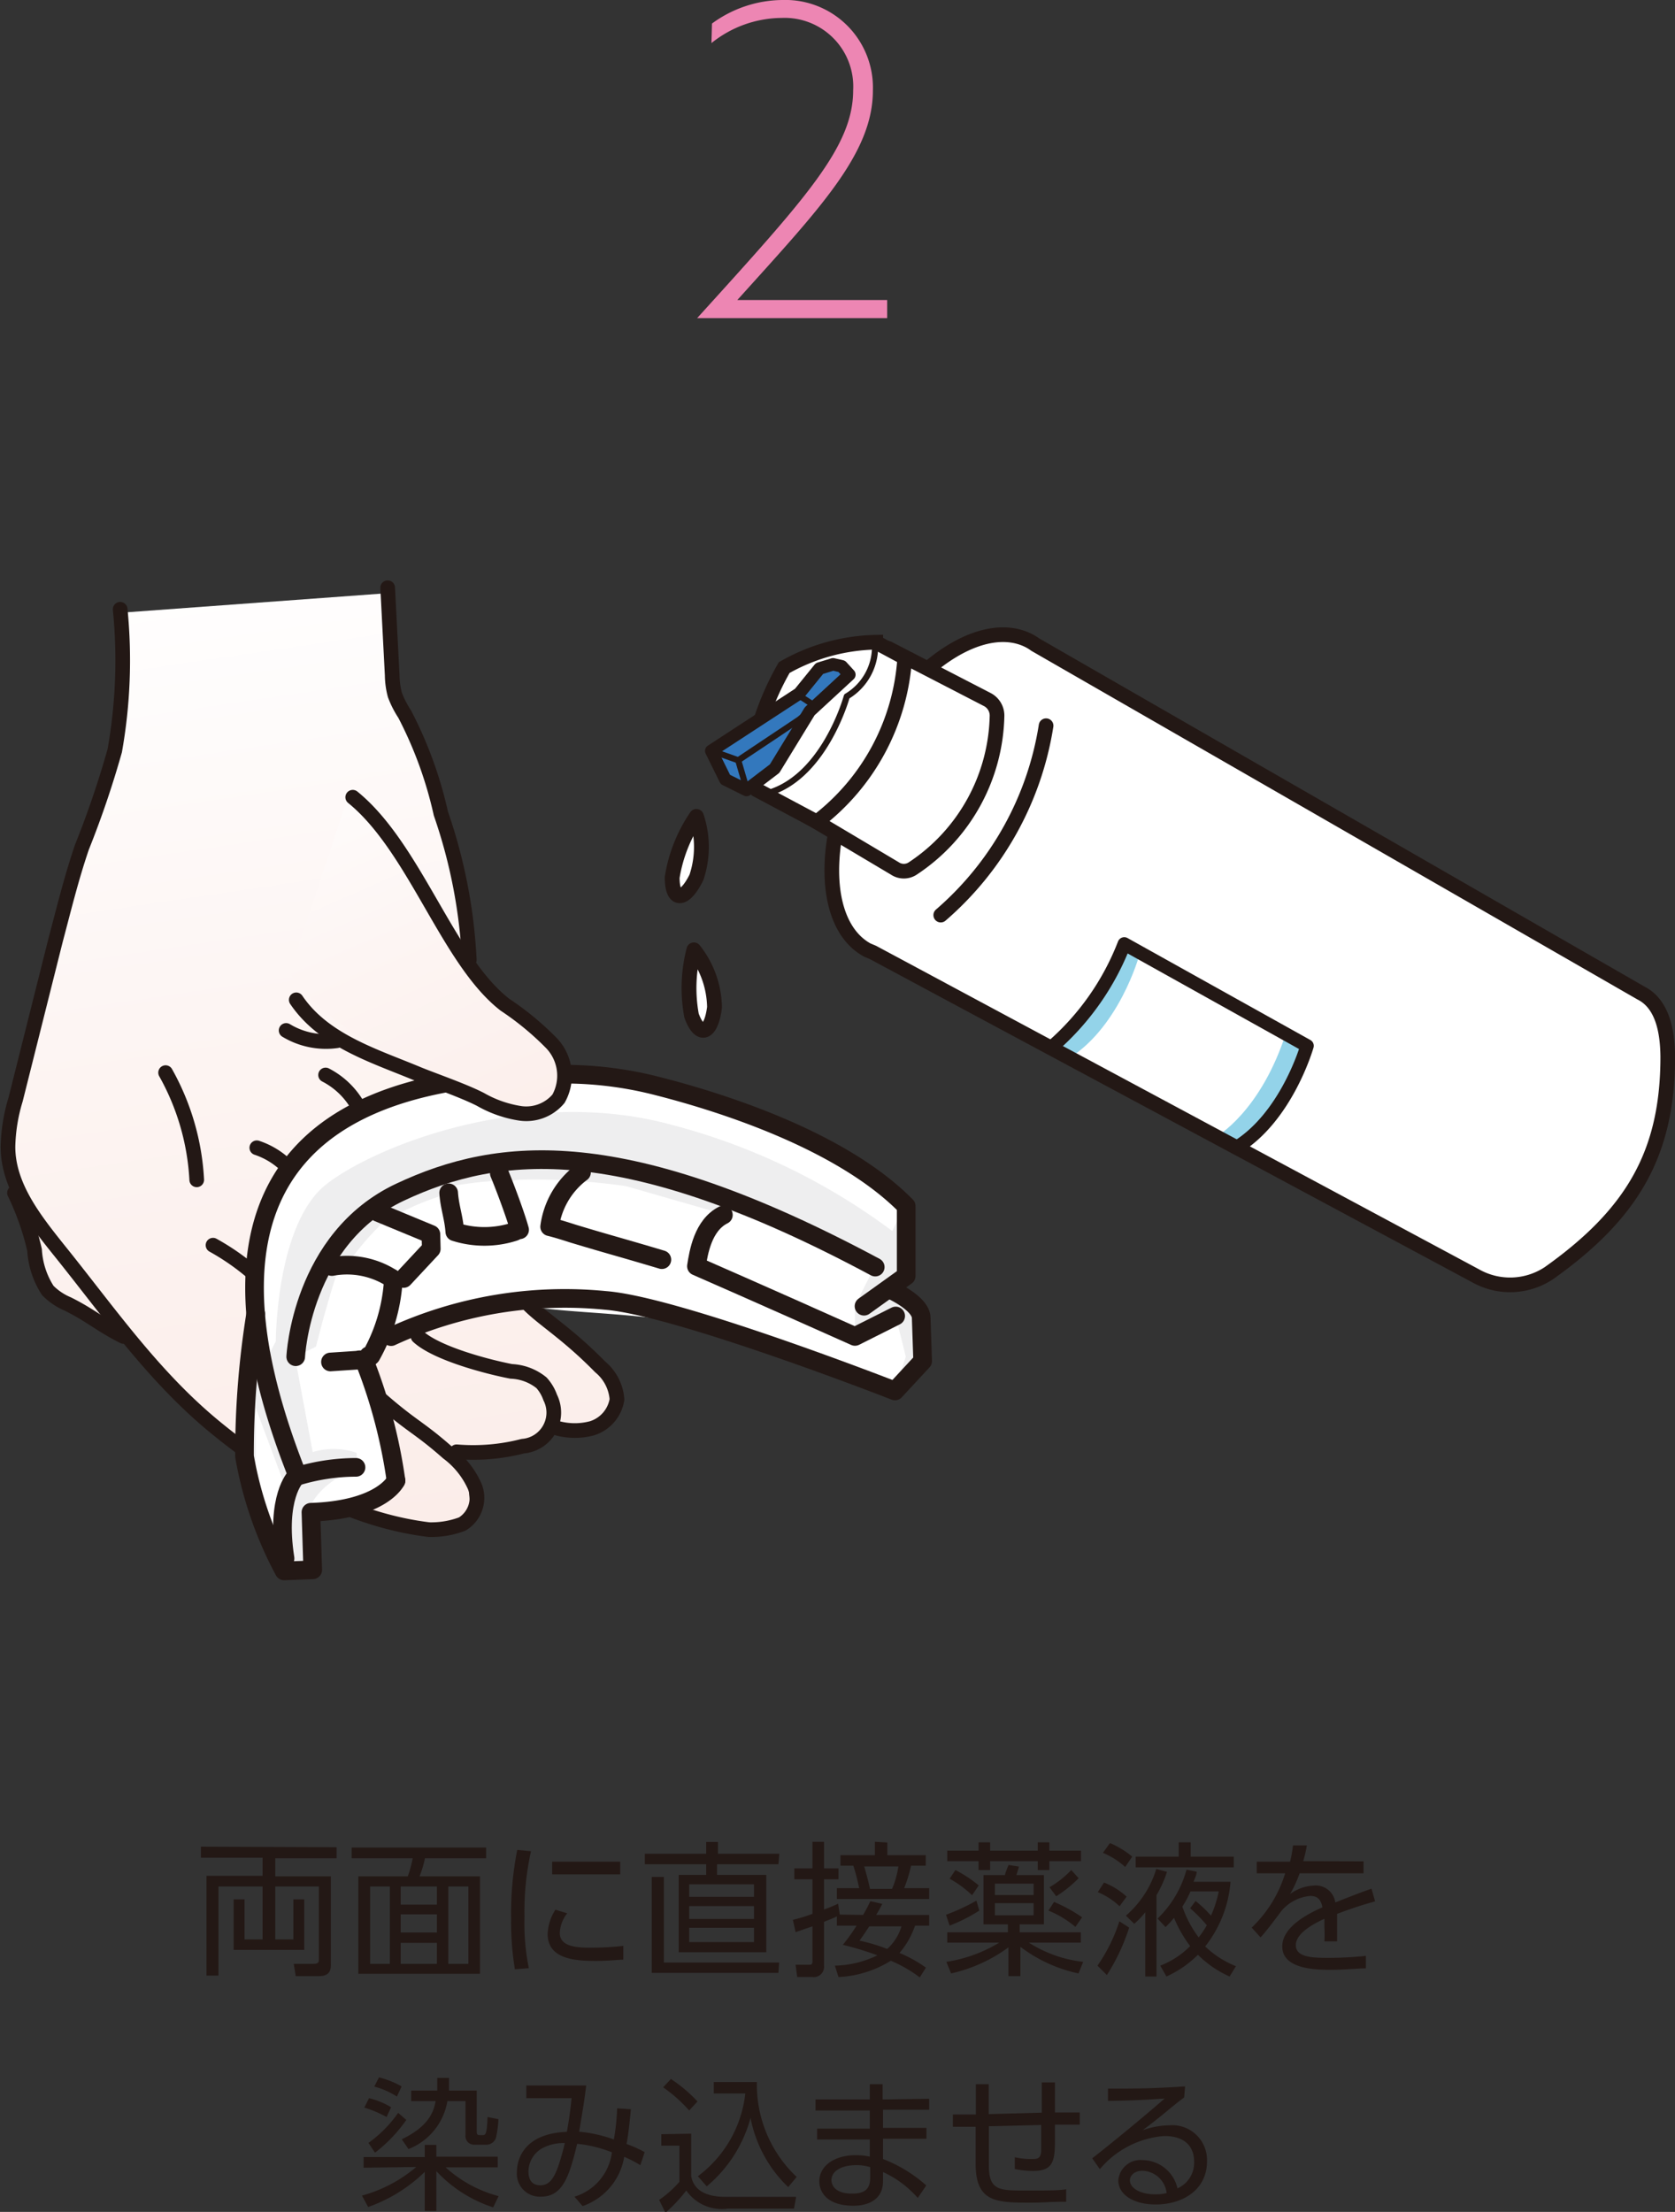 <svg id="レイヤー_1" data-name="レイヤー 1" xmlns="http://www.w3.org/2000/svg" xmlns:xlink="http://www.w3.org/1999/xlink" viewBox="0 0 92.55 122.16"><rect x="0" y="0" width="92.55" height="122.16" fill="#333333" stroke="none"/><defs><style>.cls-1{fill:#231815;}.cls-2{fill:url(#名称未設定グラデーション_95);}.cls-11,.cls-12,.cls-13,.cls-3,.cls-6,.cls-9{fill:none;}.cls-11,.cls-12,.cls-13,.cls-14,.cls-3,.cls-6,.cls-9{stroke:#231815;}.cls-11,.cls-12,.cls-13,.cls-14,.cls-3,.cls-6{stroke-linecap:round;stroke-linejoin:round;}.cls-3,.cls-9{stroke-width:0.81px;}.cls-14,.cls-4{fill:#fff;}.cls-5{fill:#eeeeef;}.cls-6{stroke-width:1.03px;}.cls-7{fill:url(#名称未設定グラデーション_95-2);}.cls-8{fill:#93d3e9;}.cls-9{stroke-miterlimit:10;}.cls-10{fill:#3378bd;}.cls-11{stroke-width:0.34px;}.cls-12{stroke-width:0.69px;}.cls-13{stroke-width:0.74px;}.cls-14{stroke-width:0.82px;}.cls-15{fill:#ed86b3;}</style><linearGradient id="名称未設定グラデーション_95" x1="648.16" y1="352.47" x2="658.34" y2="421.27" gradientUnits="userSpaceOnUse"><stop offset="0" stop-color="#fff"/><stop offset="0.37" stop-color="#fdf5f3"/><stop offset="0.8" stop-color="#fbede9"/></linearGradient><linearGradient id="名称未設定グラデーション_95-2" x1="652.94" y1="362.38" x2="667.43" y2="395.46" xlink:href="#名称未設定グラデーション_95"/></defs><path class="cls-1" d="M655.26,424.56v.61h-3.39v1h3.07v4.87c0,.22,0,.64-.66.64H653l-.11-.68H654c.27,0,.28-.11.28-.27v-4h-2.41v2.92h1v-2.21h.6v2.79h-3.9v-2.79h.6v2.21h1v-2.92h-2.44v4.92h-.66v-5.51h3.1v-1h-3.41v-.61Z" transform="translate(-636.66 -322.54)"/><path class="cls-1" d="M663.52,425.17h-3.38a5.73,5.73,0,0,1-.3,1h3.34v5.38h-6.72v-5.38h2.73a5.94,5.94,0,0,0,.27-1h-3.37v-.59h7.43Zm-5.32,1.56h-1.09V431h1.09Zm2.6,0h-2v1h2Zm0,1.54h-2v1h2Zm0,1.57h-2V431h2Zm1.74-3.11h-1.11V431h1.11Z" transform="translate(-636.66 -322.54)"/><path class="cls-1" d="M666,424.78a15.3,15.3,0,0,0-.36,3.62,12.45,12.45,0,0,0,.24,2.84l-.77.06a16,16,0,0,1-.21-2.79,18,18,0,0,1,.34-3.8Zm2,3.43a1.89,1.89,0,0,0-.41,1.08c0,.72.82.82,1.68.82a17.37,17.37,0,0,0,1.83-.1v.76c-.27,0-.83.07-1.51.07-1.19,0-2.67-.11-2.67-1.49a2.66,2.66,0,0,1,.43-1.34Zm2.93-2.85v.7h-3.76v-.7Z" transform="translate(-636.66 -322.54)"/><path class="cls-1" d="M679.67,425.5h-3.39v.59H679v4.27h-4.84v-4.27h1.52v-.59h-3.39v-.58h3.39v-.65h.65v.65h3.39Zm0,6h-7V426.2h.67v4.73h6.37Zm-1.35-4.89h-3.58v.69h3.58Zm0,1.2h-3.58v.71h3.58Zm0,1.2h-3.58v.79h3.58Z" transform="translate(-636.66 -322.54)"/><path class="cls-1" d="M684.35,428.3c.23-.4.31-.57.4-.76l.66.15c-.08.15-.15.3-.34.61H688v.59h-.78a4.56,4.56,0,0,1-.86,1.51,7.13,7.13,0,0,1,1.46.81l-.34.54a7.23,7.23,0,0,0-1.6-.92,6,6,0,0,1-2.89.9l-.2-.63a5.6,5.6,0,0,0,2.35-.57,17.44,17.44,0,0,0-1.91-.58,10.34,10.34,0,0,0,.76-1.06H682.9v-.51c-.2.1-.24.11-.71.3v2.42a.57.57,0,0,1-.64.63h-.84l-.09-.68h.7c.17,0,.23,0,.23-.2v-1.92l-.93.32-.15-.68a8.76,8.76,0,0,0,1.08-.33v-1.91h-1v-.6h1v-1.47h.64v1.47h.8v.6h-.8V428c.36-.13.58-.23.78-.32l.09.6Zm1.34-4V425h2.12v.58H687a8,8,0,0,1-.38,1.24H688v.6H682.9v-.6h1.23a10.75,10.75,0,0,0-.32-1.24h-.71V425H685v-.74Zm-1,4.63c-.32.49-.42.62-.54.79a9.16,9.16,0,0,1,1.53.46,2.74,2.74,0,0,0,.79-1.25Zm1.26-2.07a5.12,5.12,0,0,0,.35-1.24h-1.89c.15.51.25.91.32,1.24Z" transform="translate(-636.66 -322.54)"/><path class="cls-1" d="M689,429.83v-.57h3.35v-.44H691V426.1h1.19c0-.09.16-.48.2-.56l.57.09c-.05.2-.09.31-.14.47h1.52v2.72H693v.44h3.38v.57h-2.87a7,7,0,0,0,3,1.06l-.26.64a8.1,8.1,0,0,1-3.21-1.47v1.62h-.66v-1.59a8.46,8.46,0,0,1-3.17,1.44l-.26-.64a7.92,7.92,0,0,0,2.92-1.06Zm-.07-1.54a11.16,11.16,0,0,0,1.68-.78l.16.55a9,9,0,0,1-1.64.83Zm2.44-4v.46H694v-.46h.64v.46h1.75v.58h-1.75v.49H694v-.49h-2.63v.49h-.64v-.49H689v-.58h1.73v-.46Zm-1,2.92a6,6,0,0,0-1.24-.91l.32-.48a7.16,7.16,0,0,1,1.29.85Zm3.4-.64h-2.14v.63h2.14Zm0,1.08h-2.14v.67h2.14Zm2.31,1.31a5.48,5.48,0,0,0-1.49-.9l.31-.48a8.61,8.61,0,0,1,1.55.85Zm-1.43-2.19a5.35,5.35,0,0,0,1.2-.95l.41.45a7,7,0,0,1-1.24,1Z" transform="translate(-636.66 -322.54)"/><path class="cls-1" d="M699.05,429a11.17,11.17,0,0,1-1.23,2.62l-.52-.52a9.2,9.2,0,0,0,1.21-2.45Zm-.53-1.18a4,4,0,0,0-1.2-.78l.34-.53a4,4,0,0,1,1.25.78Zm.31-2.17a4.3,4.3,0,0,0-1.23-.78l.39-.54a4.93,4.93,0,0,1,1.23.75Zm2.31.27a6.32,6.32,0,0,1-.58,1.29v4.49h-.62v-3.55a4.31,4.31,0,0,1-.61.64l-.46-.45a5.55,5.55,0,0,0,1.68-2.58Zm.65-.84v-.79h.66v.79h2.38v.59h-5.42v-.59Zm2.86,1.39a6.58,6.58,0,0,1-1.4,3.57,5.28,5.28,0,0,0,1.7,1.09l-.35.57a5.8,5.8,0,0,1-1.75-1.2,5.91,5.91,0,0,1-1.74,1.2l-.34-.6a4.7,4.7,0,0,0,1.65-1.08,7,7,0,0,1-.89-1.56,5,5,0,0,1-.47.51l-.44-.47a5.89,5.89,0,0,0,1.6-2.7l.56.11c0,.19-.09.32-.17.56Zm-1.93,1.06a6.33,6.33,0,0,1,.85.81A6.19,6.19,0,0,0,704,427h-1.56a5.75,5.75,0,0,1-.45.84,6.16,6.16,0,0,0,.9,1.7,4.89,4.89,0,0,0,.45-.67,8.11,8.11,0,0,0-.92-.94Z" transform="translate(-636.66 -322.54)"/><path class="cls-1" d="M712,425.34V426h-3.53a6.78,6.78,0,0,1-.53,1.15,2.35,2.35,0,0,1,1.28-.47,1.09,1.09,0,0,1,1.22.93c.18-.07,1.27-.51,2-.76l.2.7c-.65.18-1.22.36-2.1.69,0,.28,0,.63,0,.91,0,.12,0,.36,0,.61h-.7a7.64,7.64,0,0,0,0-.77c0-.13,0-.27,0-.48-.62.29-1.58.8-1.58,1.46s.88.7,1.76.7a19.65,19.65,0,0,0,2.11-.11l0,.69c-.46,0-1.15.08-1.91.08s-2.71,0-2.71-1.29c0-1.09,1.43-1.81,2.22-2.16-.09-.47-.31-.63-.68-.63a2.36,2.36,0,0,0-1.58.82c-.37.5-.9,1.2-1.16,1.47l-.49-.54a6.93,6.93,0,0,0,1.85-3H706.1v-.64h1.84a6.11,6.11,0,0,0,.16-.9l.77,0a8.31,8.31,0,0,1-.2.87Z" transform="translate(-636.66 -322.54)"/><path class="cls-1" d="M656.75,442.26v-.59h3.38V441h.64v.65h3.39v.59h-2.88a7.06,7.06,0,0,0,2.93,1.59l-.3.62a7.44,7.44,0,0,1-3.14-2v2.2h-.64v-2.16a8.52,8.52,0,0,1-3.13,1.94l-.34-.63a7.83,7.83,0,0,0,3-1.58Zm1.27-2.8a6.35,6.35,0,0,0-1.23-.52l.26-.52a4.34,4.34,0,0,1,1.22.5Zm-1,1.43a6.93,6.93,0,0,0,1.64-1.66l.45.39a8.13,8.13,0,0,1-1.73,1.81Zm1.57-2.56a4.34,4.34,0,0,0-1.25-.55l.26-.51a5,5,0,0,1,1.25.5ZM663,438v2.23c0,.13,0,.23.16.23h.15c.17,0,.25,0,.29-1l.6.12a5.89,5.89,0,0,1-.13,1,.55.55,0,0,1-.53.41h-.65a.48.48,0,0,1-.51-.54v-1.87h-1a3.45,3.45,0,0,1-2.15,2.65l-.37-.54c1.54-.74,1.77-1.57,1.87-2.11h-1.35V438h1.44c0-.31,0-.51,0-.7h.65c0,.3,0,.49,0,.7Z" transform="translate(-636.66 -322.54)"/><path class="cls-1" d="M668.4,443.86a2.94,2.94,0,0,0,2.07-2.45,7.1,7.1,0,0,0-1.92-.47c-.43,1.78-.79,2.92-2,2.92a1.27,1.27,0,0,1-1.33-1.37c0-.39.14-2.11,2.76-2.21.11-.58.21-1.29.26-1.86l-2.5,0v-.7h3.31c-.1.8-.13,1-.39,2.55a7.86,7.86,0,0,1,1.92.43,12.74,12.74,0,0,0,.18-1.72l.76.05c-.06.58-.12,1.28-.24,1.92a6.77,6.77,0,0,1,1,.45l-.24.72a6.22,6.22,0,0,0-.89-.46,3.48,3.48,0,0,1-2.3,2.72Zm-1.69-2.72a1.48,1.48,0,0,0-.85,1.31c0,.16,0,.78.65.78s.93-.6,1.36-2.33A2.48,2.48,0,0,0,666.71,441.14Z" transform="translate(-636.66 -322.54)"/><path class="cls-1" d="M674.85,440.38v2.35c.17.89,1,1.14,1.91,1.14h3.89l-.12.65h-3.67a2.38,2.38,0,0,1-2.28-1,8.82,8.82,0,0,1-1.15,1.23l-.35-.71a6,6,0,0,0,1.12-1v-2h-1v-.63Zm-.11-1.28a8.19,8.19,0,0,0-1.44-1.28l.43-.46a8.21,8.21,0,0,1,1.47,1.24Zm.48,3.63a6.59,6.59,0,0,0,2.62-4.57H676.1v-.63h2.38a7,7,0,0,0,2.2,5.24l-.47.56a7.17,7.17,0,0,1-2.08-3.82,7.46,7.46,0,0,1-2.42,3.78Z" transform="translate(-636.66 -322.54)"/><path class="cls-1" d="M688,438.45v.61h-2.55v1h2.4v.6h-2.4v1.12a7.78,7.78,0,0,1,2.39,1.46l-.47.69a5.67,5.67,0,0,0-1.92-1.43V443c0,1.14-1,1.36-1.62,1.36-1.56,0-1.9-.83-1.9-1.35,0-.84.82-1.44,2-1.44a3.47,3.47,0,0,1,.79.08v-.95h-2.91v-.6h2.91v-1h-3v-.61h3v-.84h.71v.84Zm-3.26,3.78a2.41,2.41,0,0,0-.79-.11c-.75,0-1.35.3-1.35.83,0,.15.08.74,1.14.74.69,0,1-.24,1-.88Z" transform="translate(-636.66 -322.54)"/><path class="cls-1" d="M694.22,439.22c0-1,0-1.07,0-1.67h.73c0,.26,0,1.42,0,1.66l1.37,0v.67l-1.37,0c0,.14,0,.78,0,.91,0,1.17-.15,1.65-1.22,1.65a5,5,0,0,1-1-.11l0-.65a3.94,3.94,0,0,0,.93.1c.3,0,.5,0,.53-.44,0-.24,0-.36,0-1.44l-2.89.07v2.19c0,1.36.6,1.36,2,1.36s1.85,0,2.27-.07v.69c-1,0-1.2.05-1.92.05-1.91,0-3.08,0-3.08-2.13V440l-1.26,0v-.68l1.27,0v-1.67h.71v1.65Z" transform="translate(-636.66 -322.54)"/><path class="cls-1" d="M702.09,438.38c-.17.12-.42.32-.62.48-1,.83-1.14.92-1.67,1.33a4.48,4.48,0,0,1,1.44-.27,1.92,1.92,0,0,1,2.11,2c0,1.56-1.34,2.37-2.83,2.37-1.27,0-2.07-.57-2.07-1.33a1.23,1.23,0,0,1,1.35-1.12,2,2,0,0,1,1.92,1.56,1.54,1.54,0,0,0,.92-1.47c0-.42-.13-1.42-1.66-1.42a5.16,5.16,0,0,0-3.55,1.83l-.42-.6c.62-.48,2.45-1.95,4-3.3-1.36.09-1.83.11-3.13.13v-.68c1.69,0,2.35,0,4.26-.12Zm-2.31,4.05c-.49,0-.69.31-.69.53,0,.39.51.77,1.4.77a2.52,2.52,0,0,0,.63-.07A1.38,1.38,0,0,0,699.78,442.43Z" transform="translate(-636.66 -322.54)"/><path class="cls-2" d="M643.48,356.37a44.06,44.06,0,0,1-.56,7.32c-.56,2.25-3.93,13.51-4.49,15.2a24.3,24.3,0,0,0-1.12,6.76c0,2.25,1.12,3.94,1.12,5.06a3.79,3.79,0,0,0,2.25,4,12.14,12.14,0,0,1,2.8,1.69s6.18,6.19,6.74,6.19,7.3,4.5,10.1,4.5,2.25-1.68,2.25-2.25a8.3,8.3,0,0,0-1.12-2.25h3.37l2.24-1.13a2.68,2.68,0,0,0,2.25,0c1.12-.56,1.68-1.12,1.68-1.69s-1.68-3.37-6.74-6.19-6.73-9-6.73-9l5.05-1.13s.56-9.57-.56-12.38-2.81-8.45-2.81-8.45l-1.12-2.25v-5.07Z" transform="translate(-636.66 -322.54)"/><path class="cls-3" d="M643.3,356.19A28.51,28.51,0,0,1,643,364a52.88,52.88,0,0,1-1.81,5.32c-.58,1.69-1,3.42-1.46,5.15l-2.21,8.8a9.61,9.61,0,0,0-.42,2.6c0,2.16,1.45,4,2.81,5.7,2.79,3.46,5.22,7,8.67,9.82s7.38,5.09,11.78,5.63a4.82,4.82,0,0,0,1.84-.31,1.69,1.69,0,0,0,.69-2.08,4.7,4.7,0,0,0-1.49-1.86c-1.66-1.46-1.94-1.4-3.84-3.07" transform="translate(-636.66 -322.54)"/><path class="cls-3" d="M663.64,384.35l.71,3.74a13.44,13.44,0,0,0,.47,2.62c.32.76-.3,1.49,0,2.26.79,2.06,2.24,2.25,5,5.06a2.57,2.57,0,0,1,.93,1.8,2,2,0,0,1-1.37,1.59,3.69,3.69,0,0,1-2.18-.08" transform="translate(-636.66 -322.54)"/><path class="cls-3" d="M658.08,355l.25,4.83a4.41,4.41,0,0,0,.15,1.09,5.29,5.29,0,0,0,.54,1.06,22.36,22.36,0,0,1,2,5.49,29,29,0,0,1,1.57,8.08" transform="translate(-636.66 -322.54)"/><path class="cls-4" d="M654.93,397.86l1.51-.11a.5.5,0,0,1,.32.05.46.46,0,0,1,.14.2,29.16,29.16,0,0,1,1.7,6.38" transform="translate(-636.66 -322.54)"/><path class="cls-4" d="M676.59,390.15c-1.12.56-1.35,2.08-1.47,2.83a58.94,58.94,0,0,0,8.55,3.21l2.34-.89Z" transform="translate(-636.66 -322.54)"/><path class="cls-4" d="M664.51,388.13a22,22,0,0,1,.83,2.36,2,2,0,0,0-.32.11,5.34,5.34,0,0,1-3.26.06l-.22-2.46" transform="translate(-636.66 -322.54)"/><path class="cls-4" d="M673.2,392.08c-2.41-.7-2.79-.78-4.88-1.4-.44-.13-.88-.27-1.33-.38a4.46,4.46,0,0,1,1.74-3h-4.48" transform="translate(-636.66 -322.54)"/><polyline class="cls-4" points="20.85 67.05 23.77 68.23 23.8 69.03 22.29 70.68"/><path class="cls-4" d="M687.6,395.23c0-.79-1.65-1.52-1.65-1.52l-.4,0,1.16-.85V389c-3.6-3.61-10.26-5.66-13.81-6.54a20.12,20.12,0,0,0-4.7-.61c-9.07-.13-18.36,2.32-17.4,13.34h0a50.28,50.28,0,0,0-.56,7.88,21.08,21.08,0,0,0,2.24,6.31l1.58-.06c-.1-2.39-.13-3.18-.13-3.18,4-.16,4.69-1.79,4.69-1.79l-.07-1.85h-.45c-.09-.61-1.63-3.64-.56-5.07,1.68-2.25,3.83-3.51,7.86-2.81,3.43.59,7.57.3,12.35,1.69.76.22,2.43.24,2.65.82,3.19,1.1,5.79,2.1,5.79,2.1l1.52-1.65Z" transform="translate(-636.66 -322.54)"/><path class="cls-4" d="M653,404.23s-1.12,1.13-.55,4.5" transform="translate(-636.66 -322.54)"/><polygon class="cls-5" points="14.13 81.69 14.13 77.75 15.81 82.25 16.37 81.12 14.53 75.11 14.13 73.8 13.56 81.11 13.9 82.25 14.13 81.69"/><path class="cls-5" d="M653,397.47l1.12-.56s.56-2.25,1.12-3.94l-.56-.57Z" transform="translate(-636.66 -322.54)"/><path class="cls-5" d="M655.83,392.4a15,15,0,0,1,2.25-2.58L657,389l-2.25,3.37Z" transform="translate(-636.66 -322.54)"/><path class="cls-5" d="M658.64,389.59a14.43,14.43,0,0,1,2.81-1.13c.56,0-.56-1.12-.56-1.12L658.08,389h-.56l.56.56Z" transform="translate(-636.66 -322.54)"/><path class="cls-5" d="M668.74,386.77l-3.92-.56-.57,1.69a13.55,13.55,0,0,1,4.23-.31Z" transform="translate(-636.66 -322.54)"/><path class="cls-5" d="M653,403.17a3.91,3.91,0,0,1,3.37-.39v.73l-3.37.72Z" transform="translate(-636.66 -322.54)"/><path class="cls-5" d="M656.19,403.7s0,0,0,0c-.7.29-3.09,1.46-2.61,3.87v.56l.56,1.13-1.84-.31v-1.94l.28-2,.44-.8Z" transform="translate(-636.66 -322.54)"/><polygon class="cls-5" points="50.05 66.48 48.37 69.86 47.24 72.11 47.24 73.24 47.81 73.8 49.49 72.68 50.05 74.93 49.49 76.62 51.17 74.93 50.86 72.4 49.79 71.55 49.49 70.99 50.05 70.42 50.05 66.48"/><polygon class="cls-5" points="32.09 64.79 39.95 67.05 40.51 66.48 35.46 64.79 32.65 64.23 32.09 64.79"/><path class="cls-5" d="M651.9,396.62s0-6.51,2.81-8.69,11.23-5.43,19.09-3.26a35.16,35.16,0,0,1,12.35,6l-.79,2.17a60.3,60.3,0,0,0-11.56-4.34c-5.06-1.09-10.67-1.09-14,0s-5.61,6.51-5.61,6.51L653,397.71l1.12,6-1.12.56-1.69-6.52Z" transform="translate(-636.66 -322.54)"/><path class="cls-6" d="M684.4,394.68l2.33-1.67v-3.86c-3.57-3.63-10.21-5.73-13.75-6.63a20.71,20.71,0,0,0-4.7-.65c-11.14-.24-22.65,3.41-15.17,22.19a11.26,11.26,0,0,1,3.22-.48" transform="translate(-636.66 -322.54)"/><path class="cls-6" d="M654.92,397.76l1.51-.1a.34.34,0,0,1,.45.26,29,29,0,0,1,1.66,6.39" transform="translate(-636.66 -322.54)"/><path class="cls-6" d="M655,392.49a4.58,4.58,0,0,1,3.23.6.35.35,0,0,1,.15.11.41.41,0,0,1,0,.22,9.66,9.66,0,0,1-1.22,4s-.06.07-.1.07-.06-.08,0-.08" transform="translate(-636.66 -322.54)"/><path class="cls-6" d="M676.63,389.64c-1.13.56-1.37,2.07-1.49,2.83,0,0,3.71,1.62,8.76,3.88l2.25-1.13" transform="translate(-636.66 -322.54)"/><path class="cls-6" d="M664.25,387.34c.32.77.9,2.32,1.12,3.12-.12,0-.19.07-.31.11a5.37,5.37,0,0,1-3.27,0c-.06-.82-.28-1.33-.34-2.15" transform="translate(-636.66 -322.54)"/><path class="cls-6" d="M673.23,392.11c-2.41-.72-2.79-.8-4.88-1.43-.44-.14-.87-.28-1.32-.39a4.49,4.49,0,0,1,1.76-3" transform="translate(-636.66 -322.54)"/><polyline class="cls-6" points="22.3 70.61 23.83 68.97 23.81 68.17 20.89 66.96"/><path class="cls-6" d="M653,397.47s.3-6.52,5.77-9.09,12.39-3.29,26.25,4.14" transform="translate(-636.66 -322.54)"/><path class="cls-6" d="M658.27,396.36a22.87,22.87,0,0,1,11.84-2c4,.31,16,5,16,5l1.53-1.65-.08-2.38c0-.8-1.64-1.54-1.64-1.54" transform="translate(-636.66 -322.54)"/><path class="cls-6" d="M658.54,404.31s-.74,1.62-4.7,1.75l.1,3.18-1.58.06a20.94,20.94,0,0,1-2.19-6.33,48.3,48.3,0,0,1,.62-7.88" transform="translate(-636.66 -322.54)"/><path class="cls-6" d="M653,404.11s-1.12,1.12-.59,4.5" transform="translate(-636.66 -322.54)"/><path class="cls-3" d="M659.76,396.35c1,.93,3.8,1.67,5.15,1.93a2.83,2.83,0,0,1,1.67.63,2.38,2.38,0,0,1,.48.81,1.86,1.86,0,0,1-1.51,2.69,11,11,0,0,1-3.66.31" transform="translate(-636.66 -322.54)"/><path class="cls-3" d="M648.43,391.31a13.15,13.15,0,0,1,2.35,1.66" transform="translate(-636.66 -322.54)"/><path class="cls-3" d="M637.46,388.42a14.83,14.83,0,0,1,1.11,3.16,4.58,4.58,0,0,0,.73,2.23,3.4,3.4,0,0,0,1.11.75c1.28.64,1.8,1.15,3.07,1.79" transform="translate(-636.66 -322.54)"/><path class="cls-3" d="M650.85,385.93a4.25,4.25,0,0,1,1.7,1.06" transform="translate(-636.66 -322.54)"/><path class="cls-3" d="M654.65,381.91a4.33,4.33,0,0,1,1.81,1.76" transform="translate(-636.66 -322.54)"/><path class="cls-3" d="M645.81,381.78a13.52,13.52,0,0,1,1.72,5.92" transform="translate(-636.66 -322.54)"/><path class="cls-7" d="M652.67,376.25c1.49,2.27,4.39,4.07,6.73,5.06,1,.41,2.45.95,3.37,1.43a6,6,0,0,0,2.17.8c.78.09,2.21.47,2.68-.15.67-.87-.23-2.8-.93-3.66a15.1,15.1,0,0,0-2.5-2.14c-3.1-2.47-4.79-8.66-8.16-11.48Z" transform="translate(-636.66 -322.54)"/><path class="cls-3" d="M656.15,366.57c3.44,2.79,5.24,9,8.41,11.46a15.93,15.93,0,0,1,2.57,2.12,2.6,2.6,0,0,1,.39,3.07,2.32,2.32,0,0,1-2.1.81,6.33,6.33,0,0,1-2.21-.77c-.94-.48-2.45-1-3.42-1.39-2.38-1-5.22-1.83-6.76-4.11" transform="translate(-636.66 -322.54)"/><path class="cls-3" d="M652.47,379.45a4.26,4.26,0,0,0,2.8.57" transform="translate(-636.66 -322.54)"/><path class="cls-4" d="M727.34,377.39l-33.48-19.25v0a2.68,2.68,0,0,0-.28-.18c-2.56-1.39-6.64,1.29-9.13,6s-2.43,9.65.13,11.05l.31.13,0,0L718.19,393a3.88,3.88,0,0,0,4.06-.15c4.59-3.26,6.56-6.6,6.56-11.94C728.8,379.56,728.54,378,727.34,377.39Z" transform="translate(-636.66 -322.54)"/><path class="cls-8" d="M699.62,375.26s-1.13,4.19-4.15,5.88l-.62-.58s3.64-3.92,4.17-5.89Z" transform="translate(-636.66 -322.54)"/><path class="cls-8" d="M708.6,380.34s-1.36,4.39-4.19,5.58l-.58-.58s2.52-1.38,3.93-5.89Z" transform="translate(-636.66 -322.54)"/><path class="cls-3" d="M727.34,377.39l-33.48-19.25v0a2.68,2.68,0,0,0-.28-.18c-2.56-1.39-6.64,1.29-9.13,6s-2.43,9.65.13,11.05l.31.13,0,0L718.19,393a3.88,3.88,0,0,0,4.06-.15c4.59-3.26,6.56-6.6,6.56-11.94C728.8,379.56,728.54,378,727.34,377.39Z" transform="translate(-636.66 -322.54)"/><path class="cls-3" d="M694.46,362.62a17.38,17.38,0,0,1-5.82,10.46" transform="translate(-636.66 -322.54)"/><path class="cls-4" d="M685.74,358.35l-4.45,9.29,4.81,2.86a.89.89,0,0,0,1,0,10.36,10.36,0,0,0,4.65-8.44.94.94,0,0,0-.51-.87Z" transform="translate(-636.66 -322.54)"/><path class="cls-3" d="M685.74,358.35l-4.45,9.29,4.81,2.86a.89.89,0,0,0,1,0,10.36,10.36,0,0,0,4.65-8.44,1,1,0,0,0-.51-.87Z" transform="translate(-636.66 -322.54)"/><path class="cls-4" d="M678.49,366.17l3.3,1.76a21.7,21.7,0,0,0,4.86-9.06l-1.6-.86a10.63,10.63,0,0,0-5.06,1.4,15.3,15.3,0,0,0-1.94,5.95Z" transform="translate(-636.66 -322.54)"/><path class="cls-9" d="M678.49,366.17l3.3,1.76a12.37,12.37,0,0,0,4.86-9.06l-1.6-.86a10.63,10.63,0,0,0-5.06,1.4,15.3,15.3,0,0,0-1.94,5.95Z" transform="translate(-636.66 -322.54)"/><polygon class="cls-10" points="45.28 36.92 44.16 38.3 39.3 41.47 40.08 43.05 41.25 43.63 42.8 42.45 44.74 39.28 46.93 37.26 46.51 36.8 46.03 36.69 45.28 36.92"/><polyline class="cls-11" points="39.22 41.43 40.79 41.99 41.22 43.46"/><polyline class="cls-11" points="44.04 38.34 45.05 39 44.16 39.74 40.79 41.99"/><path class="cls-11" d="M685,358a3.19,3.19,0,0,1-1.55,3s-1.28,4.69-4.63,5.41" transform="translate(-636.66 -322.54)"/><polygon class="cls-12" points="45.28 36.92 44.16 38.3 39.3 41.47 40.08 43.05 41.25 43.63 42.8 42.45 44.74 39.28 46.93 37.26 46.51 36.8 46.03 36.69 45.28 36.92"/><path class="cls-13" d="M694.85,380.3a14.41,14.41,0,0,0,3.93-5.63l10.1,5.63s-1.12,3.94-3.93,5.63" transform="translate(-636.66 -322.54)"/><path class="cls-14" d="M675.14,367.63A8.3,8.3,0,0,0,673.8,371c0,1.35.67,1.35,1.34,0A5.29,5.29,0,0,0,675.14,367.63Z" transform="translate(-636.66 -322.54)"/><path class="cls-14" d="M675,375a8.39,8.39,0,0,0-.13,3.63c.46,1.27,1.09,1,1.27-.46A5.23,5.23,0,0,0,675,375Z" transform="translate(-636.66 -322.54)"/><path class="cls-5" d="M661.54,388.2" transform="translate(-636.66 -322.54)"/><path class="cls-15" d="M676,323.84a6.66,6.66,0,0,1,3.89-1.3,4.84,4.84,0,0,1,5,5c0,3.48-2.95,6.53-7.49,11.57h8.28v1H675.18c6-6.62,8.62-9.46,8.62-12.58a3.79,3.79,0,0,0-3.94-4,6.25,6.25,0,0,0-3.89,1.39Z" transform="translate(-636.66 -322.54)"/></svg>